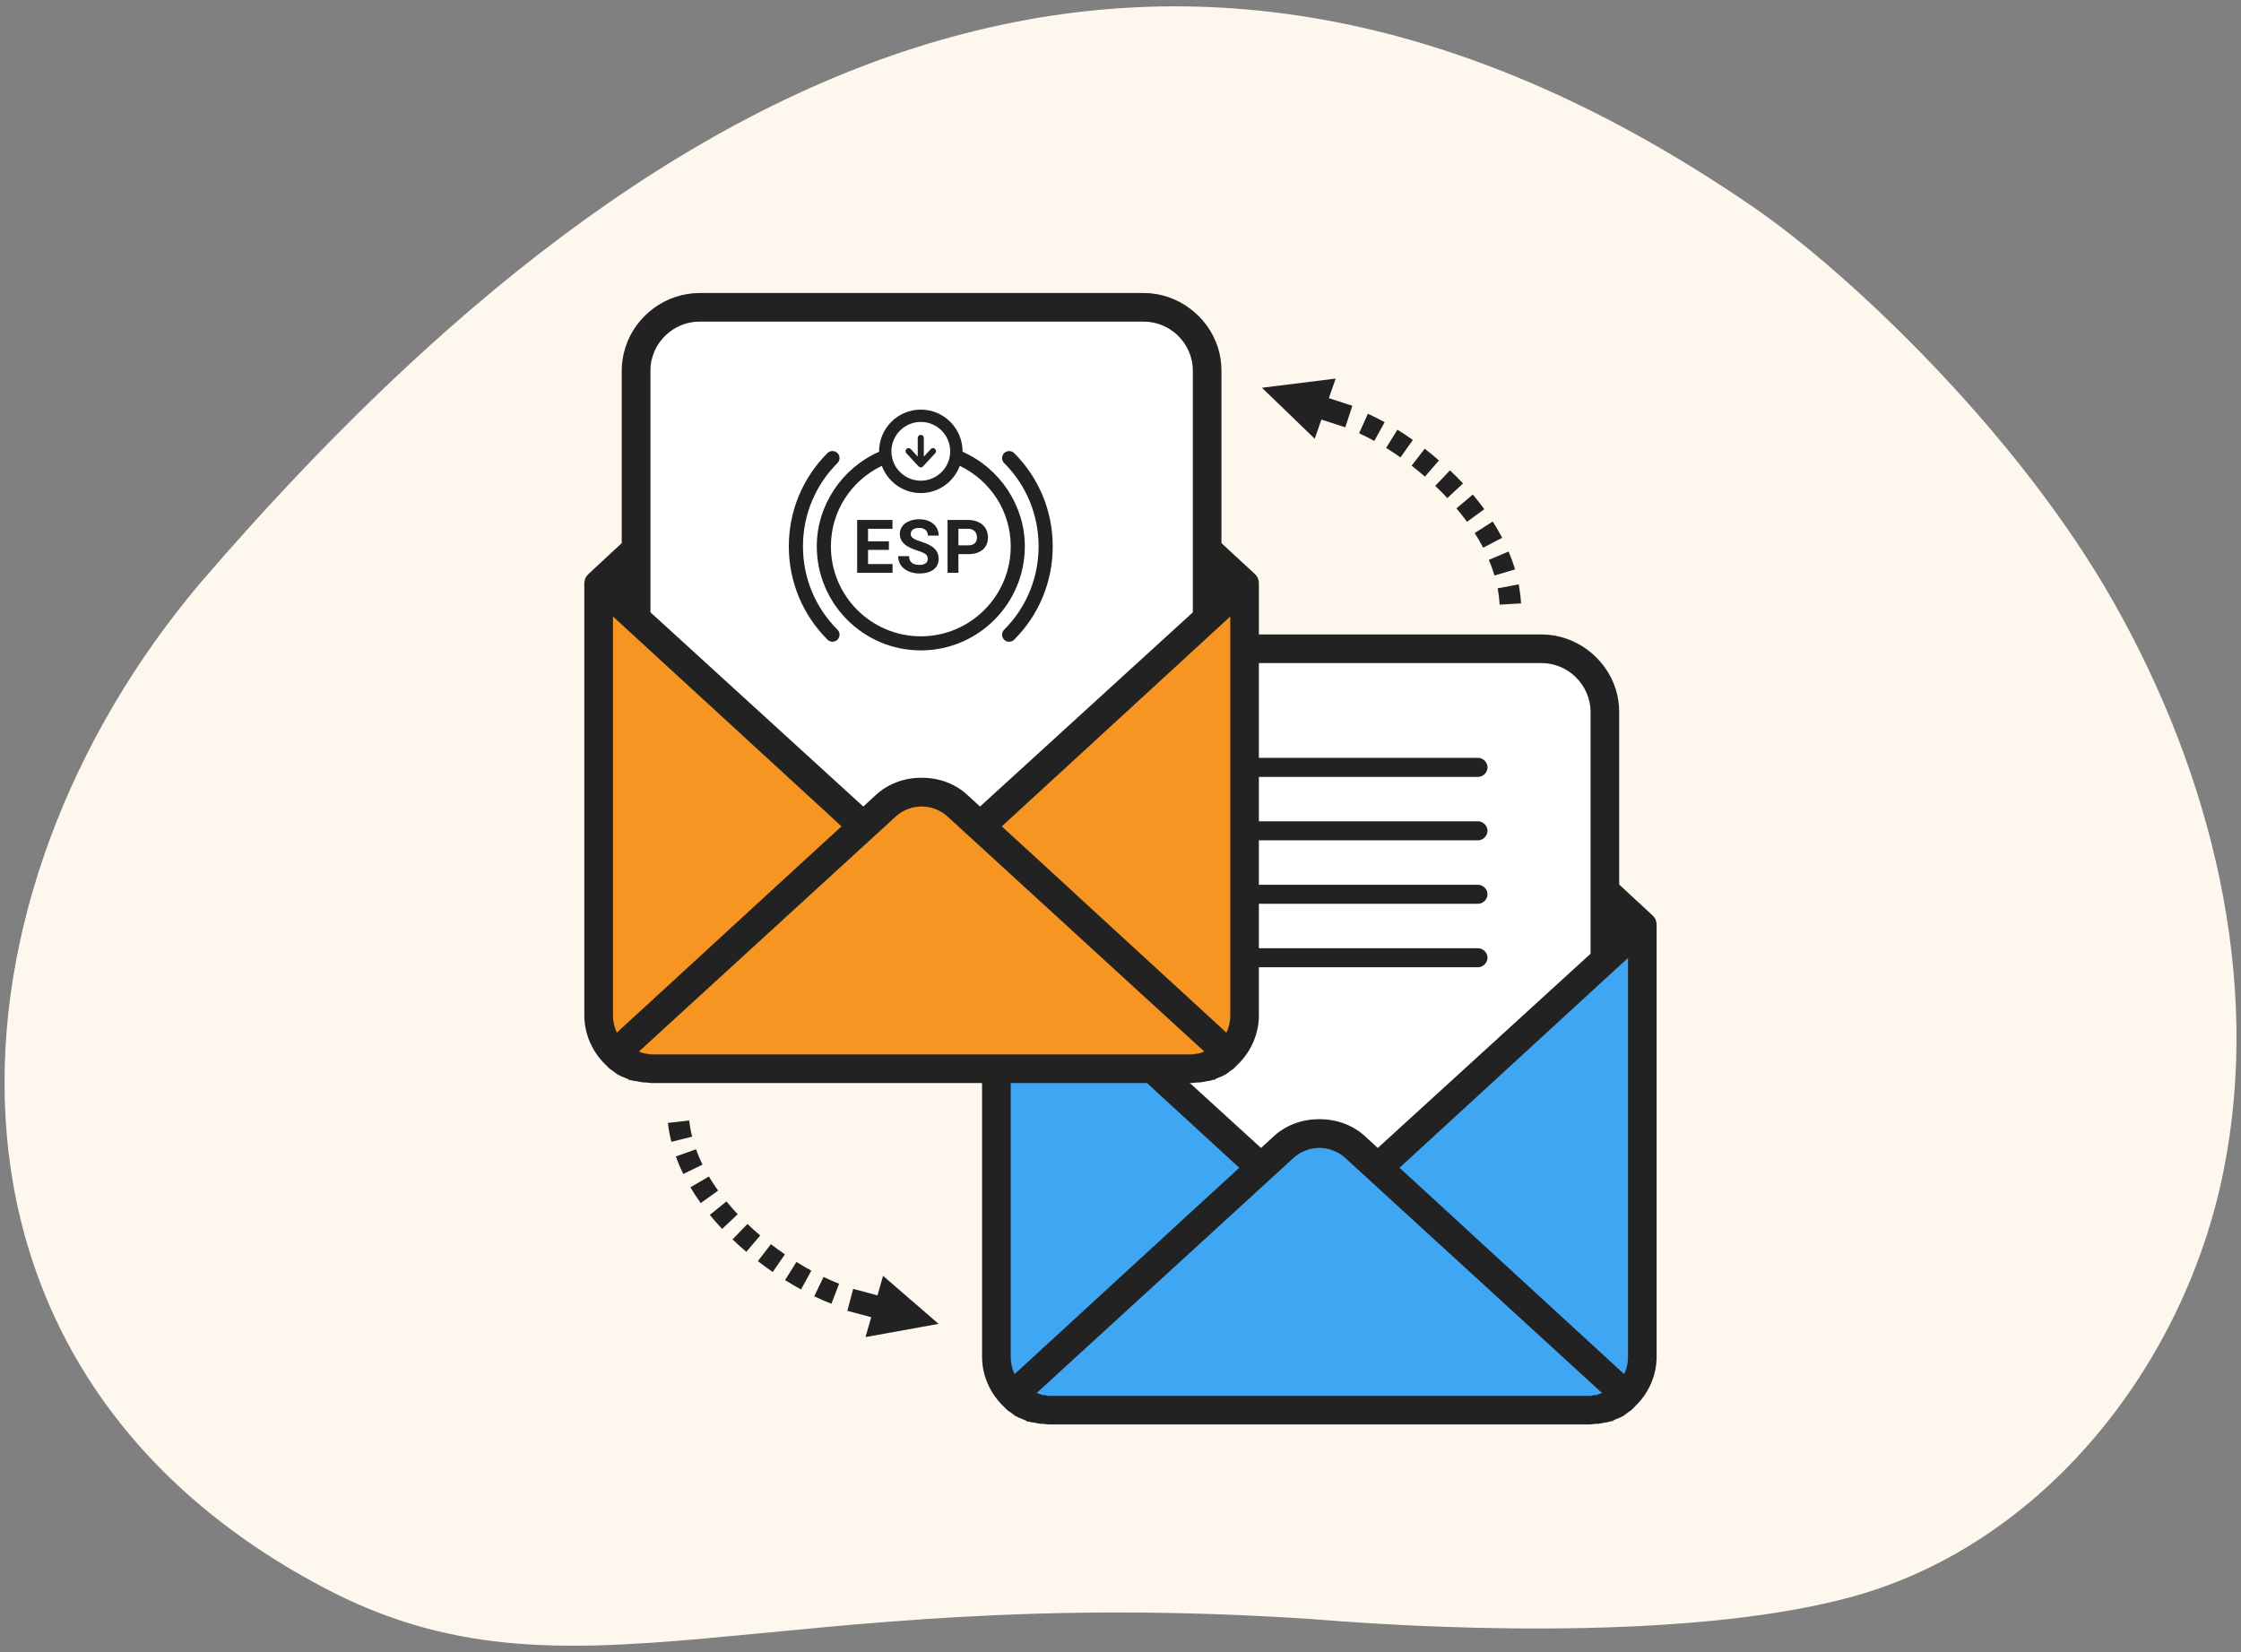 <?xml version="1.0" encoding="utf-8"?>
<!-- Generator: Adobe Illustrator 16.0.0, SVG Export Plug-In . SVG Version: 6.00 Build 0)  -->
<!DOCTYPE svg PUBLIC "-//W3C//DTD SVG 1.1//EN" "http://www.w3.org/Graphics/SVG/1.1/DTD/svg11.dtd">
<svg version="1.1" id="Layer_1" xmlns="http://www.w3.org/2000/svg" xmlns:xlink="http://www.w3.org/1999/xlink" x="0px" y="0px"
	 width="137px" height="101px" viewBox="0 0 137 101" enable-background="new 0 0 137 101" xml:space="preserve">
<rect x="0" y="0" width="137" height="101" fill="#808080" stroke="none"/>
<g>
	<path fill="#FEF7EE" d="M80.178,98.984c9.445,0.771,24.064,1.15,33.189-1.406c11.615-3.254,20.176-14.133,22.559-25.959
		c2.381-11.824-0.764-24.283-6.699-34.781c-5.938-10.503-16.324-20.238-21.949-24.113c-35.131-24.201-66.021-10.807-95,22.877
		c-15.993,18.883-18.354,47.81,7.505,61.456C34.943,105.058,46.527,96.725,80.178,98.984z"/>
	<g>
		<g>
			<g>
				<path fill="#FFFFFF" d="M63.101,55.747V42.873c0,0-0.313-3.305,5.654-3.305c5.967,0,23.623,0,23.623,0s5.733-0.874,5.733,5.096
					c0,5.965,0.004,14.006,0.004,14.006l-13.85,12.725c0,0-2.865-4.76-7.171,0C67.8,62.802,63.097,58.313,63.097,58.313
					L63.101,55.747z"/>
				<g>
					<g>
						<g>
							<g>
								<path fill="#3FA6F3" d="M100.402,82.955v-26.38l-2.287-2.097v4.191l-13.85,12.725l-1.358-1.24
									c-1.24-1.165-3.183-1.165-4.461,0l-1.352,1.24L63.203,58.707v-4.229l-2.29,2.097v26.342c0,1.823,1.474,3.294,3.297,3.294
									h2.871H96.98C96.98,86.211,100.402,85.543,100.402,82.955z"/>
							</g>
						</g>
					</g>
					<path fill="#222222" d="M101.24,56.322v-0.006l-0.029-0.103c-0.056-0.115-0.122-0.182-0.164-0.226l-0.007-0.005l-0.049-0.05
						l-2.004-1.854V43.542c0-0.483-0.07-0.958-0.211-1.408c-0.625-1.971-2.49-3.347-4.539-3.347h-0.002H67.081
						c-2.056,0-3.923,1.377-4.539,3.347c-0.146,0.455-0.219,0.928-0.219,1.408V54.08l-1.998,1.854
						c-0.088,0.089-0.157,0.156-0.218,0.277l-0.032,0.063v0.049c-0.038,0.101-0.038,0.18-0.038,0.253v15.09v11.29
						c0,1.091,0.456,2.171,1.249,2.961l0.025,0.025l0.019,0.012l0.022,0.025c0.027,0.032,0.071,0.075,0.11,0.113l0.002,0.004
						l0.055,0.054c0.046,0.046,0.105,0.104,0.201,0.155c0.021,0.016,0.045,0.032,0.068,0.049c0.075,0.06,0.114,0.089,0.155,0.115
						c0.115,0.098,0.178,0.122,0.218,0.138l0.085,0.042c0.045,0.025,0.105,0.062,0.188,0.079c0.029,0.017,0.057,0.027,0.078,0.035
						c0.109,0.054,0.168,0.071,0.206,0.079l0.084,0.08l0.062-0.021c0.03,0.012,0.066,0.022,0.109,0.028
						c0.117,0.042,0.224,0.042,0.305,0.042c-0.026,0.007,0.051,0.04,0.157,0.04c0.09,0.022,0.154,0.038,0.231,0.038h0.117
						c0.046,0,0.098,0.008,0.152,0.016c0.081,0.011,0.164,0.021,0.235,0.021h4.85h23.274h4.849c0.07,0,0.153-0.011,0.236-0.021
						c0.054-0.008,0.106-0.016,0.149-0.016h0.119c0.07,0,0.135-0.016,0.186-0.027c0.147-0.011,0.22-0.042,0.26-0.057
						c0.009,0,0.021,0.002,0.041,0.002c0.045,0,0.117-0.008,0.2-0.036c0.068-0.01,0.121-0.032,0.153-0.046h0.122l0.015-0.052
						c0.043-0.014,0.085-0.028,0.13-0.052c0.045-0.02,0.085-0.034,0.121-0.053c0.09-0.02,0.156-0.061,0.205-0.089l0.068-0.033
						c0.043-0.017,0.108-0.041,0.175-0.103c0.087-0.062,0.124-0.087,0.149-0.11l0.065-0.052c0.028-0.019,0.058-0.04,0.081-0.06
						c0.05-0.013,0.113-0.075,0.154-0.116l0.087-0.087l0.094-0.095l0.034-0.036c0.013-0.01,0.023-0.021,0.036-0.033
						c0.796-0.79,1.252-1.869,1.252-2.961v-11.29V56.614C101.279,56.508,101.279,56.425,101.24,56.322z M97.612,85.277
						c-0.013,0.002-0.021,0.005-0.032,0.007l-0.124,0.01h-0.051l-0.049,0.019c-0.068,0.024-0.151,0.024-0.25,0.024H96.25h-5.429
						H70.496h-5.432H64.21c-0.097,0-0.18,0-0.247-0.024l-0.048-0.019h-0.052h-0.078c-0.026-0.005-0.048-0.01-0.068-0.015
						l-0.156-0.049c-0.051-0.015-0.094-0.033-0.137-0.052c-0.017-0.006-0.031-0.012-0.049-0.017l15.697-14.365
						c0.422-0.391,0.987-0.61,1.591-0.619c0.593,0.009,1.157,0.229,1.582,0.619l15.693,14.365c-0.016,0.005-0.03,0.011-0.045,0.017
						c-0.045,0.019-0.088,0.037-0.141,0.053L97.612,85.277z M65.286,41.14c0.526-0.394,1.146-0.602,1.795-0.602h27.154
						c0.647,0,1.269,0.208,1.795,0.601c0.674,0.503,1.108,1.267,1.191,2.094c0.011,0.103,0.015,0.207,0.015,0.31v14.765
						L84.228,70.182l-0.731-0.671c-0.74-0.701-1.735-1.087-2.799-1.087H80.62c-1.066,0-2.062,0.388-2.803,1.091l-0.726,0.667
						L64.08,58.308V43.542c0-0.103,0.003-0.206,0.014-0.308C64.177,42.406,64.612,41.642,65.286,41.14z M99.526,58.563v12.6v11.792
						c0,0.375-0.083,0.738-0.236,1.052l-9.229-8.475l-0.552-0.512l-3.921-3.6l-0.032-0.026L99.526,58.563z M75.762,71.394
						l-0.029,0.027l-3.923,3.595l-0.096,0.088v0.004l-9.688,8.899c-0.154-0.313-0.237-0.676-0.237-1.052V71.163v-12.6L75.762,71.394
						z M63.666,85.571L63.666,85.571L63.666,85.571L63.666,85.571z"/>
				</g>
				<g>
					<g>
						<path fill="#222222" d="M90.356,55.252H70.963c-0.31,0-0.583-0.269-0.583-0.582c0-0.309,0.273-0.579,0.583-0.579h19.394
							c0.31,0,0.58,0.271,0.58,0.579C90.937,54.983,90.666,55.252,90.356,55.252z"/>
					</g>
					<g>
						<path fill="#222222" d="M90.356,59.133H70.963c-0.31,0-0.583-0.271-0.583-0.582c0-0.309,0.273-0.58,0.583-0.58h19.394
							c0.31,0,0.58,0.271,0.58,0.58C90.937,58.862,90.666,59.133,90.356,59.133z"/>
					</g>
				</g>
				<g>
					<path fill="#222222" d="M90.356,51.374H70.963c-0.31,0-0.583-0.271-0.583-0.583c0-0.309,0.273-0.58,0.583-0.58h19.394
						c0.31,0,0.58,0.271,0.58,0.58C90.937,51.104,90.666,51.374,90.356,51.374z"/>
				</g>
				<g>
					<path fill="#222222" d="M90.356,47.497H70.963c-0.31,0-0.583-0.271-0.583-0.581c0-0.313,0.273-0.584,0.583-0.584h19.394
						c0.31,0,0.58,0.271,0.58,0.584C90.937,47.226,90.666,47.497,90.356,47.497z"/>
				</g>
			</g>
		</g>
		<g>
			<g>
				<path fill="#FFFFFF" d="M38.784,34.874V21.999c0,0-0.313-3.305,5.654-3.305c5.968,0,23.624,0,23.624,0s5.733-0.874,5.733,5.095
					c0,5.966,0.004,14.008,0.004,14.008L59.95,50.521c0,0-2.865-4.76-7.172,0C43.483,41.928,38.78,37.439,38.78,37.439
					L38.784,34.874z"/>
				<g>
					<g>
						<g>
							<g>
								<path fill="#F69522" d="M76.088,62.081V35.702L73.8,33.605v4.191L59.95,50.521l-1.357-1.241
									c-1.241-1.165-3.184-1.165-4.463,0l-1.352,1.241L38.887,37.833v-4.229l-2.289,2.097v26.341c0,1.822,1.473,3.294,3.297,3.294
									h2.87h29.901C72.666,65.337,76.088,64.668,76.088,62.081z"/>
							</g>
						</g>
					</g>
					<path fill="#222222" d="M76.926,35.449v-0.006l-0.029-0.103c-0.056-0.115-0.122-0.182-0.165-0.227l-0.006-0.004l-0.049-0.05
						l-2.005-1.854V22.668c0-0.483-0.07-0.958-0.211-1.408c-0.625-1.971-2.49-3.347-4.539-3.347H69.92H42.765
						c-2.055,0-3.923,1.377-4.539,3.347c-0.145,0.454-0.218,0.928-0.218,1.408v10.537L36.01,35.06
						c-0.089,0.088-0.158,0.156-0.219,0.277L35.76,35.4v0.049c-0.039,0.101-0.039,0.18-0.039,0.253v15.09v11.29
						c0,1.091,0.456,2.171,1.25,2.96l0.025,0.026l0.018,0.012l0.022,0.025c0.028,0.032,0.071,0.074,0.111,0.113l0.002,0.004
						l0.055,0.053c0.046,0.046,0.105,0.104,0.201,0.156c0.021,0.016,0.045,0.032,0.068,0.049c0.074,0.06,0.114,0.089,0.154,0.115
						c0.116,0.097,0.178,0.121,0.219,0.138l0.084,0.041c0.046,0.026,0.105,0.063,0.188,0.08c0.03,0.017,0.057,0.026,0.079,0.035
						c0.108,0.054,0.167,0.07,0.206,0.079l0.084,0.08l0.061-0.021c0.031,0.012,0.067,0.022,0.11,0.028
						c0.117,0.042,0.224,0.042,0.305,0.042c-0.026,0.007,0.05,0.04,0.156,0.04c0.091,0.021,0.155,0.038,0.231,0.038h0.117
						c0.046,0,0.099,0.007,0.152,0.016c0.081,0.011,0.164,0.021,0.236,0.021h4.849h23.275h4.849c0.07,0,0.153-0.011,0.236-0.021
						c0.054-0.009,0.106-0.016,0.149-0.016h0.119c0.07,0,0.135-0.017,0.186-0.028c0.147-0.01,0.22-0.041,0.26-0.056
						c0.009,0,0.021,0.002,0.041,0.002c0.045,0,0.117-0.008,0.2-0.036c0.068-0.01,0.122-0.032,0.153-0.046h0.122l0.015-0.053
						c0.043-0.013,0.085-0.027,0.13-0.051c0.045-0.02,0.085-0.034,0.122-0.054c0.089-0.019,0.155-0.06,0.204-0.088l0.068-0.033
						c0.043-0.018,0.108-0.042,0.175-0.103c0.088-0.062,0.124-0.087,0.149-0.11l0.066-0.052c0.027-0.02,0.058-0.04,0.081-0.06
						c0.049-0.013,0.113-0.076,0.153-0.116l0.088-0.087l0.094-0.096l0.034-0.036c0.013-0.01,0.023-0.021,0.036-0.033
						c0.795-0.789,1.251-1.868,1.251-2.96v-11.29V35.741C76.964,35.634,76.964,35.551,76.926,35.449z M73.297,64.403
						c-0.013,0.002-0.021,0.005-0.032,0.007l-0.124,0.01H73.09l-0.049,0.019c-0.068,0.024-0.151,0.024-0.25,0.024h-0.856h-5.429
						H46.181h-5.433h-0.854c-0.098,0-0.181,0-0.247-0.024l-0.049-0.019h-0.051h-0.079c-0.025-0.005-0.048-0.01-0.068-0.015
						l-0.155-0.049c-0.051-0.016-0.094-0.033-0.138-0.052c-0.016-0.006-0.03-0.012-0.048-0.017l15.697-14.365
						c0.422-0.391,0.987-0.61,1.591-0.62c0.593,0.01,1.157,0.229,1.582,0.62l15.693,14.365c-0.015,0.005-0.03,0.011-0.045,0.017
						c-0.045,0.019-0.088,0.036-0.141,0.053L73.297,64.403z M40.97,20.266c0.526-0.394,1.147-0.602,1.795-0.602H69.92
						c0.647,0,1.269,0.208,1.795,0.601c0.674,0.503,1.108,1.266,1.191,2.094c0.011,0.102,0.016,0.206,0.016,0.31v14.766
						l-13.01,11.874l-0.731-0.671c-0.739-0.701-1.735-1.087-2.799-1.087h-0.077c-1.066,0-2.062,0.388-2.804,1.09l-0.725,0.668
						L39.765,37.434V22.668c0-0.104,0.003-0.207,0.014-0.308C39.861,21.531,40.296,20.768,40.97,20.266z M75.211,37.69v12.6v11.792
						c0,0.374-0.083,0.737-0.236,1.051l-9.229-8.475l-0.552-0.512l-3.921-3.598l-0.032-0.026L75.211,37.69z M51.446,50.52
						l-0.03,0.027l-3.922,3.594l-0.097,0.088v0.004l-9.688,8.898c-0.153-0.312-0.236-0.676-0.236-1.051V50.29v-12.6L51.446,50.52z
						 M39.351,64.697L39.351,64.697L39.351,64.697L39.351,64.697z"/>
				</g>
				<g>
					<g>
						<path fill="#222222" d="M54.342,33.619h-1.276v0.863h1.5v0.534h-2.166v-3.228h2.161v0.539h-1.495v0.769h1.276V33.619z"/>
						<path fill="#222222" d="M56.718,34.169c0-0.126-0.044-0.221-0.132-0.289c-0.089-0.067-0.248-0.139-0.48-0.212
							c-0.229-0.073-0.412-0.15-0.547-0.221c-0.366-0.198-0.55-0.466-0.55-0.799c0-0.178,0.051-0.331,0.147-0.469
							c0.099-0.135,0.239-0.241,0.424-0.318s0.391-0.117,0.62-0.117c0.229,0,0.436,0.044,0.615,0.126
							c0.18,0.083,0.321,0.2,0.422,0.354c0.097,0.152,0.146,0.324,0.146,0.52H56.72c0-0.149-0.046-0.264-0.141-0.346
							c-0.091-0.082-0.222-0.123-0.391-0.123c-0.163,0-0.289,0.034-0.378,0.102c-0.092,0.07-0.136,0.162-0.136,0.272
							c0,0.106,0.053,0.193,0.158,0.265c0.105,0.069,0.26,0.136,0.467,0.198c0.376,0.114,0.654,0.255,0.827,0.424
							c0.173,0.168,0.257,0.379,0.257,0.631c0,0.279-0.106,0.499-0.315,0.656c-0.212,0.158-0.494,0.237-0.854,0.237
							c-0.249,0-0.473-0.044-0.68-0.136c-0.202-0.092-0.358-0.215-0.466-0.373c-0.106-0.158-0.159-0.342-0.159-0.55h0.667
							c0,0.355,0.213,0.534,0.638,0.534c0.158,0,0.282-0.033,0.371-0.096C56.674,34.375,56.718,34.285,56.718,34.169z"/>
						<path fill="#222222" d="M58.591,33.878v1.138h-0.664v-3.228h1.259c0.241,0,0.455,0.047,0.64,0.134
							c0.184,0.09,0.324,0.217,0.426,0.379c0.097,0.162,0.146,0.348,0.146,0.556c0,0.318-0.108,0.566-0.324,0.75
							c-0.216,0.183-0.516,0.271-0.898,0.271H58.591z M58.591,33.341h0.595c0.174,0,0.31-0.041,0.4-0.125
							c0.093-0.083,0.139-0.199,0.139-0.354c0-0.158-0.046-0.286-0.139-0.384c-0.095-0.098-0.222-0.148-0.387-0.151h-0.608V33.341z"
							/>
					</g>
					<g>
						<g>
							<path fill="#222222" d="M49.088,33.403c0-1.924,0.749-3.732,2.109-5.094c0.082-0.082,0.127-0.19,0.127-0.307
								c0-0.114-0.045-0.223-0.126-0.301c-0.162-0.167-0.448-0.168-0.61-0.003c-1.523,1.522-2.364,3.548-2.364,5.704
								s0.841,4.183,2.363,5.703c0.079,0.082,0.189,0.127,0.308,0.127c0.114,0,0.222-0.045,0.303-0.123
								c0.082-0.081,0.127-0.19,0.127-0.307s-0.045-0.226-0.127-0.305C49.837,37.135,49.088,35.327,49.088,33.403z"/>
							<path fill="#222222" d="M61.999,27.7c-0.164-0.166-0.453-0.161-0.612-0.002c-0.167,0.167-0.168,0.44-0.001,0.611
								c1.359,1.357,2.107,3.167,2.107,5.095c0,1.927-0.748,3.735-2.107,5.095c-0.167,0.167-0.167,0.441,0,0.61
								c0.08,0.079,0.188,0.124,0.306,0.124c0.116,0,0.226-0.045,0.307-0.124c1.52-1.522,2.358-3.548,2.358-5.705
								S63.518,29.221,61.999,27.7z"/>
							<path fill="#222222" d="M58.841,27.616c0-0.007,0.003-0.015,0.003-0.022c0-1.407-1.146-2.552-2.551-2.552
								c-1.407,0-2.552,1.145-2.552,2.552c0,0.008,0.001,0.016,0.001,0.023c-2.286,1.013-3.809,3.287-3.809,5.786
								c0,3.508,2.853,6.36,6.359,6.36s6.359-2.853,6.359-6.36C62.652,30.905,61.129,28.629,58.841,27.616z M56.293,25.795
								c0.99,0,1.796,0.807,1.796,1.798c0,0.99-0.806,1.795-1.796,1.795c-0.991,0-1.798-0.805-1.798-1.795
								C54.495,26.602,55.302,25.795,56.293,25.795z M56.293,30.144c1.093,0,2.021-0.695,2.382-1.665
								c1.898,0.919,3.114,2.803,3.114,4.924c0,3.032-2.466,5.498-5.496,5.498c-3.032,0-5.497-2.466-5.497-5.498
								c0-2.123,1.215-4.008,3.113-4.924C54.271,29.449,55.197,30.144,56.293,30.144z"/>
						</g>
						<path fill="#222222" d="M57.175,27.706c0.074-0.075,0.063-0.187-0.015-0.263c-0.036-0.036-0.073-0.049-0.124-0.049
							c-0.049,0-0.098,0.025-0.136,0.063l-0.423,0.46v-1.145c0-0.1-0.086-0.186-0.185-0.186c-0.103,0-0.188,0.086-0.188,0.186v1.145
							l-0.422-0.46c-0.062-0.074-0.186-0.089-0.262-0.015c-0.074,0.063-0.087,0.188-0.013,0.263l0.746,0.808
							c0.012,0,0.012,0,0.012,0l0,0c0,0.011,0.014,0.011,0.014,0.011c0.01,0.013,0.024,0.013,0.037,0.028
							c0.011,0.009,0.011,0.009,0.024,0.009c0.014,0.015,0.036,0.015,0.051,0.015h0.012c0.025,0,0.036,0,0.063-0.015l0,0
							c0-0.009,0.011-0.009,0.011-0.009c0.013-0.016,0.024-0.028,0.05-0.039l0,0L57.175,27.706z"/>
					</g>
				</g>
			</g>
		</g>
		<g>
			<polygon fill="#222222" points="53.643,79.193 52.158,78.799 51.801,80.138 53.262,80.527 52.91,81.744 57.379,80.936 
				53.985,78.001 			"/>
			<path fill="#222222" d="M46.33,77.101c0.303,0.232,0.606,0.454,0.91,0.663l0.743-1.078c-0.284-0.196-0.57-0.403-0.854-0.623
				L46.33,77.101z"/>
			<path fill="#222222" d="M47.994,78.259c0.33,0.208,0.657,0.398,0.976,0.573l0.629-1.149c-0.297-0.162-0.601-0.34-0.909-0.532
				L47.994,78.259z"/>
			<path fill="#222222" d="M49.777,79.249c0.368,0.177,0.722,0.33,1.051,0.457l0.47-1.224c-0.298-0.114-0.618-0.253-0.952-0.413
				L49.777,79.249z"/>
			<path fill="#222222" d="M45.692,74.828l-0.908,0.944c0.274,0.265,0.557,0.518,0.843,0.76l0.846-1
				C46.208,75.307,45.947,75.073,45.692,74.828z"/>
			<path fill="#222222" d="M42.133,68.502l-1.302,0.149c0.045,0.386,0.116,0.774,0.212,1.156l1.271-0.317
				C42.232,69.166,42.171,68.837,42.133,68.502z"/>
			<path fill="#222222" d="M42.549,70.262l-1.233,0.441c0.131,0.365,0.283,0.723,0.453,1.072l1.177-0.576
				C42.797,70.895,42.664,70.582,42.549,70.262z"/>
			<path fill="#222222" d="M44.41,73.449l-1.017,0.827c0.24,0.294,0.492,0.58,0.753,0.855l0.952-0.899
				C44.86,73.979,44.63,73.72,44.41,73.449z"/>
			<path fill="#222222" d="M43.336,71.924l-1.127,0.665c0.193,0.329,0.404,0.65,0.629,0.962l1.063-0.763
				C43.7,72.508,43.511,72.219,43.336,71.924z"/>
			<polygon fill="#222222" points="81.654,23.145 77.148,23.706 80.374,26.822 80.781,25.65 82.242,26.125 82.674,24.809 
				81.238,24.339 			"/>
			<path fill="#222222" d="M85.43,26.271l-0.692,1.11c0.286,0.179,0.581,0.374,0.877,0.583l0.757-1.068
				C86.054,26.67,85.738,26.462,85.43,26.271z"/>
			<path fill="#222222" d="M92.226,33.717l-1.207,0.51c0.133,0.313,0.248,0.632,0.344,0.956l1.256-0.371
				C92.509,34.442,92.377,34.076,92.226,33.717z"/>
			<path fill="#222222" d="M92.841,35.723l-1.286,0.247c0.063,0.327,0.104,0.658,0.125,0.995l1.307-0.076
				C92.964,36.502,92.915,36.11,92.841,35.723z"/>
			<path fill="#222222" d="M91.257,31.884l-1.104,0.703c0.186,0.292,0.358,0.591,0.517,0.896l1.162-0.604
				C91.655,32.541,91.463,32.208,91.257,31.884z"/>
			<path fill="#222222" d="M87.097,27.434l-0.801,1.036c0.272,0.211,0.545,0.435,0.816,0.668l0.856-0.989
				C87.682,27.898,87.389,27.66,87.097,27.434z"/>
			<path fill="#222222" d="M90.039,30.235l-1.002,0.845c0.225,0.267,0.441,0.541,0.647,0.822l1.057-0.773
				C90.519,30.824,90.283,30.525,90.039,30.235z"/>
			<path fill="#222222" d="M83.086,26.489c0.291,0.132,0.603,0.288,0.929,0.469l0.633-1.147c-0.36-0.199-0.704-0.371-1.024-0.515
				L83.086,26.489z"/>
			<path fill="#222222" d="M88.64,28.754l-0.899,0.951c0.251,0.238,0.5,0.487,0.74,0.745l0.957-0.894
				C89.18,29.28,88.912,29.012,88.64,28.754z"/>
		</g>
	</g>
</g>
</svg>
